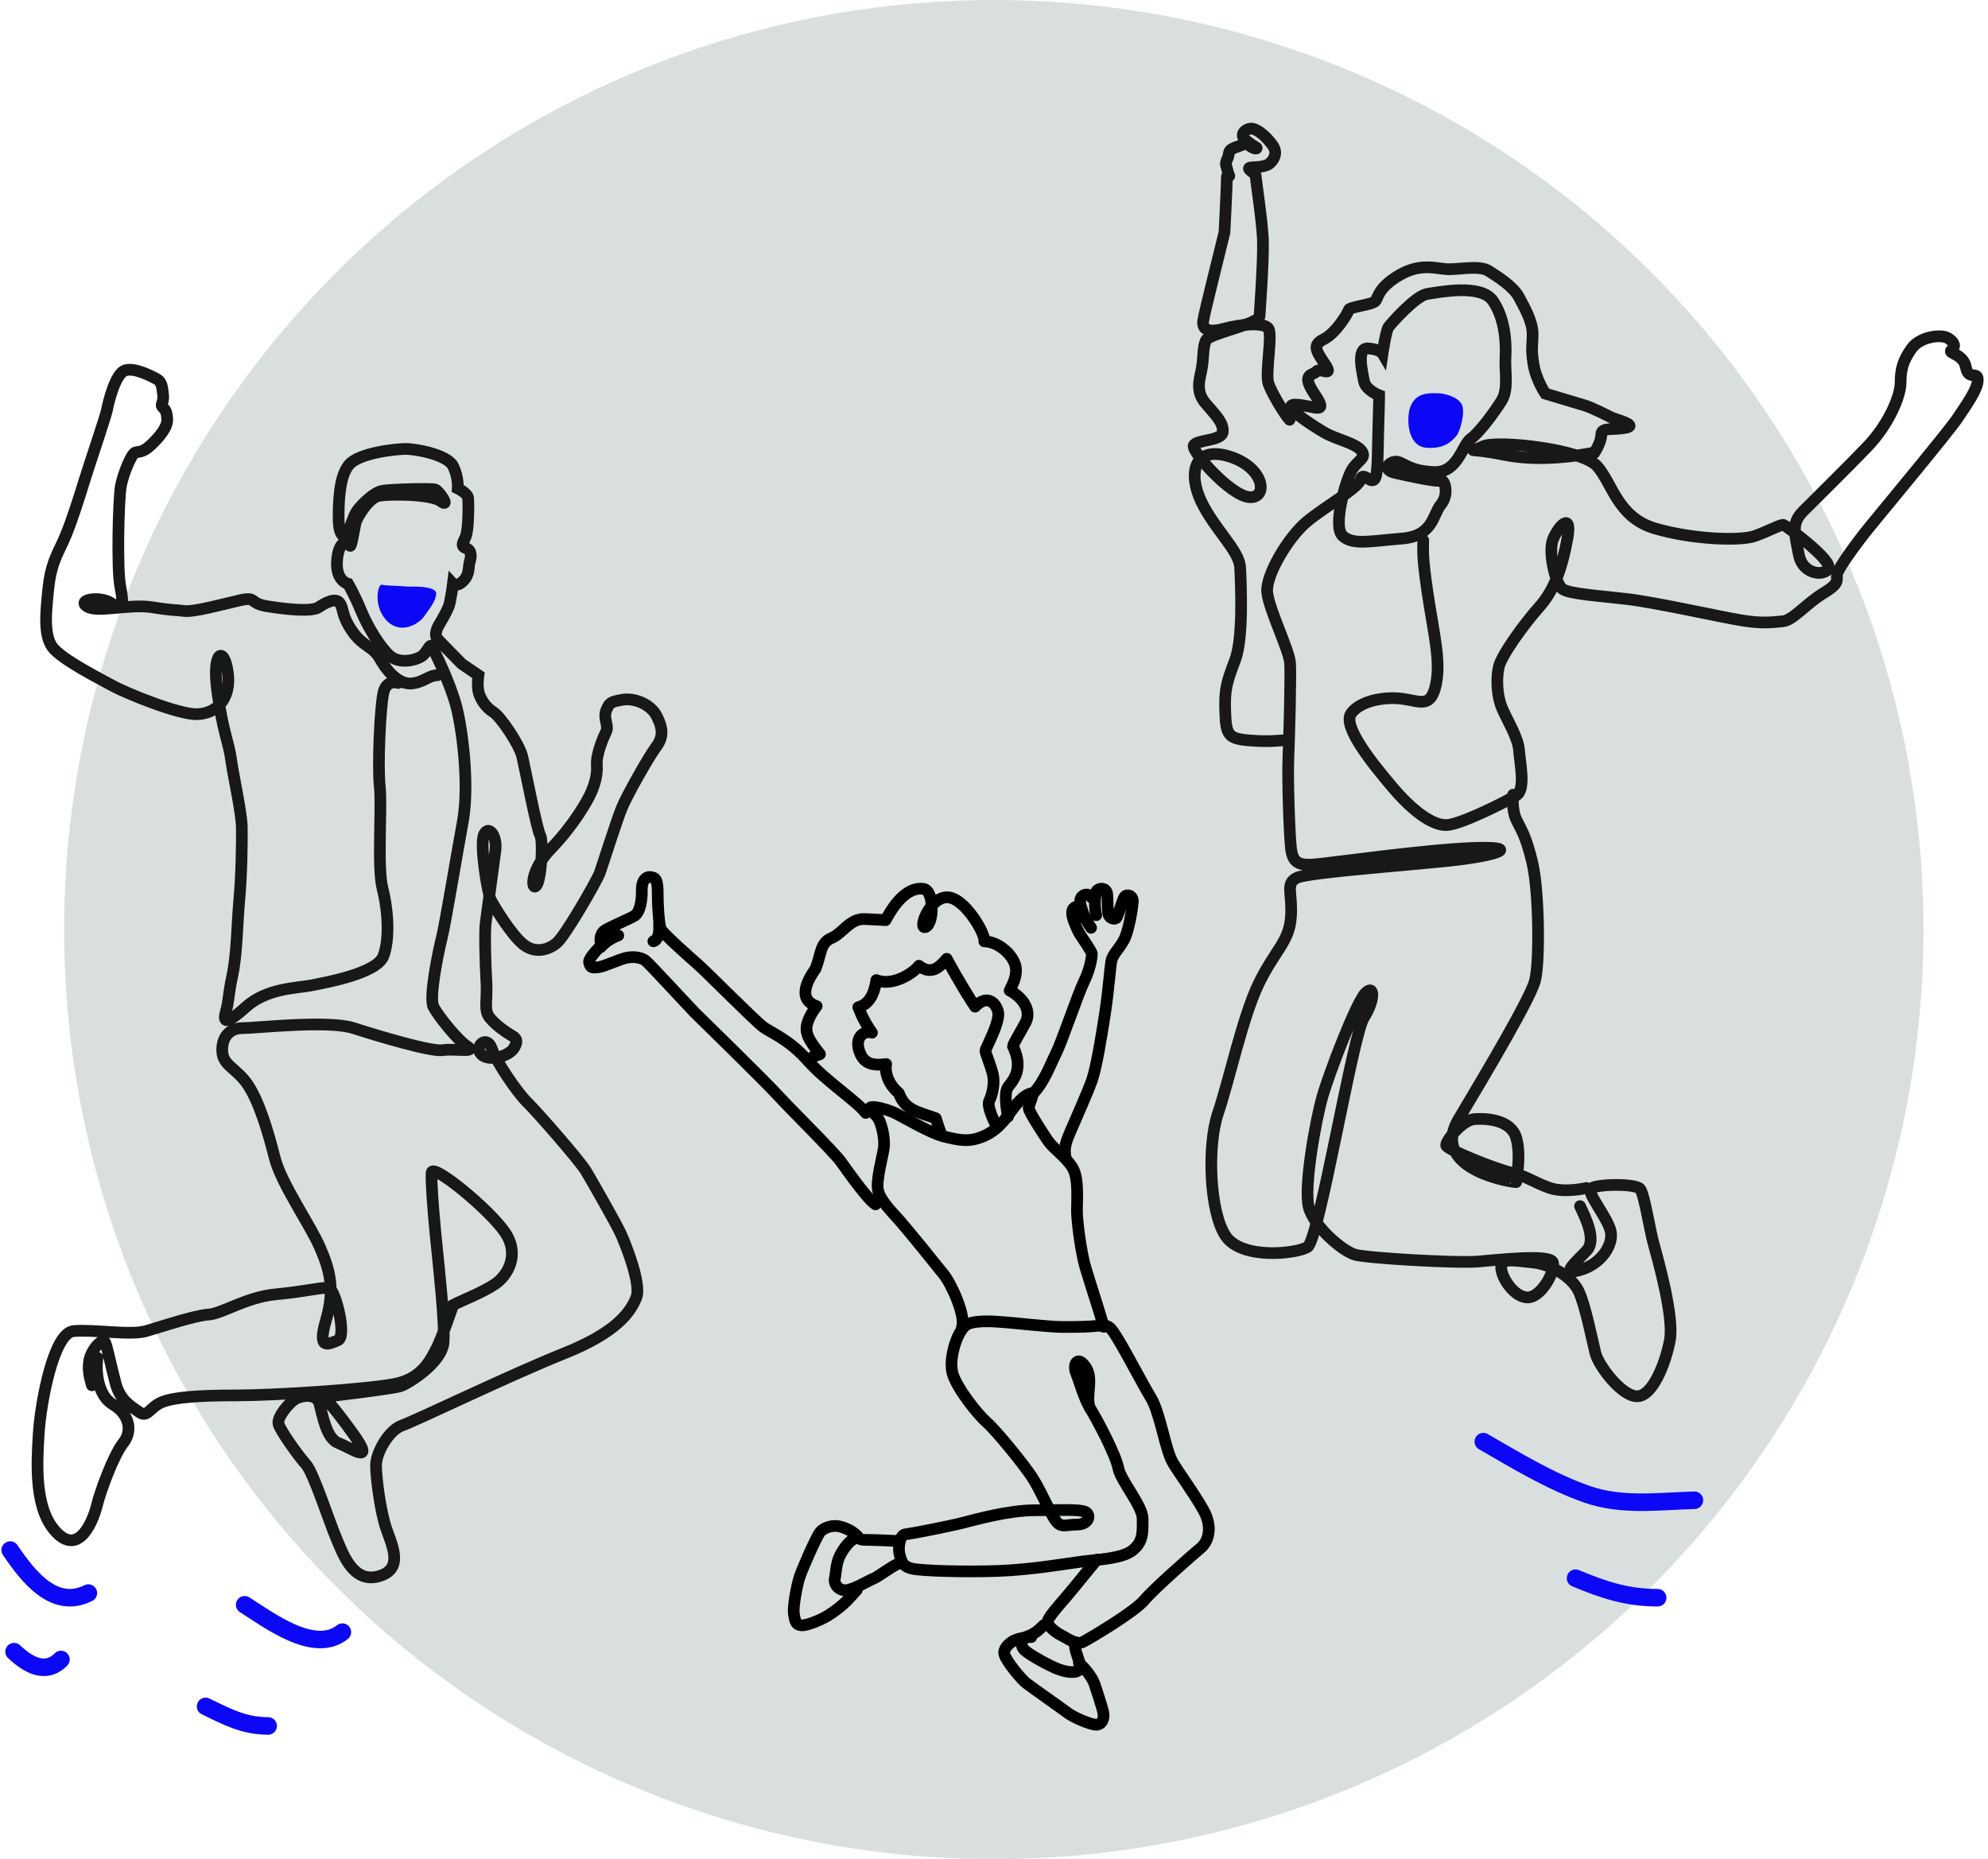 <?xml version="1.0" encoding="UTF-8"?>
<svg xmlns="http://www.w3.org/2000/svg" width="340" height="318" viewBox="0 0 340 318" fill="none">
  <circle cx="169.969" cy="159" r="159" fill="#D9DFDF"></circle>
  <path d="M153.742 263.581C152.262 263.517 149.498 263.388 148.214 263.388C146.931 263.388 146.931 263.131 146.734 262.873C145.944 261.844 144.068 261.071 143.081 261.007C142.094 260.943 140.811 261.329 140.219 262.101C139.626 262.873 137.257 268.215 136.764 269.695C136.27 271.175 135.579 274.908 135.777 276.066C135.974 277.225 136.073 277.933 137.06 277.997C138.047 278.061 140.317 277.096 141.502 276.388C142.687 275.68 144.068 274.586 144.759 273.878C145.45 273.17 146.536 271.947 146.536 271.947" stroke="black" stroke-width="2" stroke-linecap="round" stroke-linejoin="round"></path>
  <path d="M153.742 267.386C152.335 268.003 150.178 269.717 149.428 269.991C148.677 270.265 146.239 271.773 144.832 271.978C143.425 272.184 142.581 270.882 142.768 270.059C142.956 269.237 142.956 267.523 143.612 266.153C144.269 264.782 145.582 263.069 146.708 263" stroke="black" stroke-width="2" stroke-linecap="round" stroke-linejoin="round"></path>
  <path d="M187.651 266.739C187.076 267.327 184.199 270.951 182.617 272.813C181.034 274.674 179.164 276.731 179.164 277.417C179.164 278.102 180.507 279.213 181.514 279.702C182.521 280.192 184.055 281.433 185.206 280.845C186.357 280.257 193.98 275.751 195.706 273.694C197.433 271.637 204.049 265.858 205.344 264.78C206.639 263.703 207.502 261.254 205.776 258.217C204.049 255.18 201.892 252.339 200.597 250.184C199.303 248.029 198.44 241.76 196.857 239.115C195.275 236.47 192.686 231.474 191.247 229.123C189.809 226.772 189.646 226.592 187.795 226.772C185.781 226.968 184.055 226.968 181.754 226.968C179.452 226.968 173.555 226.283 172.116 226.185C170.678 226.087 167.225 225.695 165.499 226.479C163.773 227.262 162.191 232.356 162.91 234.903C163.629 237.45 167.225 241.956 168.808 243.327C170.39 244.699 174.993 250.38 176.431 252.535C177.87 254.69 179.452 258.511 180.459 259.98C181.466 261.45 182.185 260.764 184.199 260.764C186.213 260.764 186.644 259.099 185.637 258.609C184.631 258.119 181.466 258.315 177.007 258.315C172.548 258.315 166.938 259.882 164.636 260.47C162.335 261.058 155.862 262.331 154.855 262.429C153.848 262.527 153.56 264.78 153.848 265.858C154.136 266.935 154.279 267.915 156.006 268.307C157.732 268.698 165.212 268.894 170.678 268.698C176.144 268.503 181.897 267.523 184.774 267.131C187.651 266.739 191.823 266.641 193.693 265.172C195.563 263.703 195.419 262.037 195.419 259.784C195.419 257.531 191.679 253.319 191.247 251.066C190.816 248.813 187.651 242.838 186.5 240.976C185.35 239.115 184.631 236.274 184.055 234.903C183.48 233.532 184.124 232.145 185.206 233.238C187.364 235.417 185.53 238.38 186.393 240.854" stroke="black" stroke-width="2" stroke-linecap="round" stroke-linejoin="round"></path>
  <path d="M178.464 278C177.888 278.538 177.234 279.36 175.741 279.882C174.708 280.243 174.38 281.416 175.218 282.238C176.055 283.06 179.727 285.05 181.003 285.503C182.339 285.978 183.988 286.31 184.616 285.551C185.244 284.792 183.281 281.795 184.014 280.91" stroke="black" stroke-width="2" stroke-linecap="round" stroke-linejoin="round"></path>
  <path d="M176.378 280C175.23 280 173.772 280.35 173.126 280.779C172.48 281.209 171.524 282.052 171.787 282.974C172.138 284.205 174.656 287.221 175.517 287.889C176.378 288.557 181.591 292.215 182.595 292.978C183.6 293.742 186.397 294.951 187.402 294.998C188.406 295.046 188.908 294.044 188.693 292.947C188.478 291.849 187.545 289.177 187.187 288.032C186.828 286.887 185.321 285.074 184.532 284.453" stroke="black" stroke-width="2" stroke-linecap="round" stroke-linejoin="round"></path>
  <path d="M164.527 227C165.177 225.071 162.792 219.735 161.419 218C160.045 216.264 155.202 210.285 153.829 208.742C152.455 207.199 150.431 205.206 150.142 203.47C149.853 201.734 150.937 197.877 151.154 196.399C151.371 194.92 150.865 192.541 150.287 191.448C149.709 190.355 148.552 190.034 148.769 189.52C148.986 189.005 151.516 189.712 152.745 190.227C153.973 190.741 159.033 193.827 161.491 194.406C163.949 194.984 165.756 195.498 168.503 194.213C171.249 192.927 172.623 190.355 173.635 189.134C174.647 187.912 175.514 187.205 176.309 187.012C177.104 186.819 175.876 188.941 175.948 189.584C176.02 190.227 178.333 193.827 179.273 195.177C180.213 196.527 182.598 198.134 183.538 199.934C184.477 201.734 184.188 205.078 184.188 207.07C184.188 209.063 184.911 214.335 185.634 216.778C186.357 219.221 188.453 225.586 188.742 226.936" stroke="black" stroke-width="2" stroke-linecap="round" stroke-linejoin="round"></path>
  <path d="M176.742 187C178.665 184.899 179.531 182.32 180.588 180.219C181.646 178.117 184.242 170.285 185.396 167.898C186.55 165.51 186.742 163.552 186.742 163.17C186.742 162.788 185.3 160.734 184.771 159.922C184.242 159.11 183.586 157.494 183.425 156.746C183.136 155.409 183.809 154.956 184.675 155.003C185.253 155.035 184.544 155.612 186.599 158.692" stroke="black" stroke-width="2" stroke-linecap="round" stroke-linejoin="round"></path>
  <path d="M185.385 157C184.899 155.83 184.616 154.444 184.798 153.75C184.961 153.128 186.033 152.515 186.742 153.577" stroke="black" stroke-width="2" stroke-linecap="round" stroke-linejoin="round"></path>
  <path d="M187.487 156.531C187.148 155.502 187.186 152.725 187.608 152.318C188.117 151.828 189.111 151.853 189.329 152.759C189.489 153.427 189.353 155.722 189.595 156.457C189.837 157.192 190.81 157.304 190.976 156.947C191.582 155.649 191.945 153.934 192.333 153.396C192.721 152.857 193.835 153.151 193.739 154.277C193.642 155.404 193.06 159.274 192.188 160.841C191.316 162.409 190.249 163.29 190.056 164.417C189.862 165.544 189.571 169.511 188.989 173.332C188.408 177.153 187.487 182.688 186.76 184.746C186.033 186.803 183.756 191.946 183.077 193.514C182.399 195.081 181.903 196.237 182.242 198" stroke="black" stroke-width="2" stroke-linecap="round" stroke-linejoin="round"></path>
  <path d="M148.068 190.36C146.538 188.333 141.278 184.954 138.121 181.382C134.965 177.81 131.904 176.651 130.565 175.686C129.226 174.721 120.714 166.128 119.375 164.97C118.036 163.811 113.493 159.757 113.062 158.984C112.632 158.212 112.478 154.207 112.489 153.047C112.512 150.284 112.082 150.103 111.197 150.006C110.47 149.927 109.715 150.634 109.763 152.275C109.81 153.916 109.476 156.088 108.471 156.667C107.467 157.247 104.383 158.538 103.474 159.117C102.565 159.696 102.541 161.012 102.876 161.543C102.35 162.315 100.485 163.956 100.772 164.729C101.059 165.501 101.107 165.549 102.207 165.453C103.307 165.356 105.937 164.053 107.18 163.811C108.424 163.57 109.715 163.763 110.432 164.342C111.149 164.922 117.797 172.162 118.801 173.176C119.805 174.19 130.47 184.568 132.957 187.271C135.443 189.974 142.617 197.022 143.86 198.759C145.103 200.497 148.355 205.131 149.742 206" stroke="black" stroke-width="2" stroke-linecap="round" stroke-linejoin="round"></path>
  <path d="M102.742 162C104.05 160.533 105.742 160 105.742 160" stroke="black" stroke-width="2" stroke-linecap="round" stroke-linejoin="round"></path>
  <path d="M111.742 161C112.478 160.804 112.846 159.761 112.716 158" stroke="black" stroke-width="2" stroke-linecap="round" stroke-linejoin="round"></path>
  <path d="M160.98 194C160.421 192.545 160.327 192.091 160.047 191.273C157.061 190.182 154.769 189.909 153.742 187C150.942 184.591 151.555 182 151.555 182C149.035 182.364 147.542 181.818 146.888 179.545C146.235 177.273 147.915 176.182 149.128 176.636C147.542 174.455 146.795 172.273 146.795 172.273C149.221 171.636 149.688 168.818 149.875 167.636C152.768 168.818 156.407 166.273 157.154 165.182C159.394 166.909 160.794 165.273 161.914 164C163.967 167.818 166.3 171.545 166.767 172.182C168.633 170.182 170.22 171.273 170.686 173C171.153 174.727 168.54 179.273 168.54 179.727C168.54 180.182 169.286 181.818 169.753 183.545C170.22 185.273 169.66 187.364 169.193 188.273C168.727 189.182 170.033 191.818 170.22 192.182" stroke="black" stroke-width="2" stroke-linecap="round" stroke-linejoin="round"></path>
  <path d="M138.742 182C138.554 180.472 139.198 180.783 140.236 180.305C138.349 177.918 137.595 176.677 138.066 175.054C138.538 173.43 139.67 172.094 139.67 172.094C135.992 170.852 138.538 167.033 139.481 165.696C140.519 163.022 140.236 161.303 142.216 160.444C144.197 159.585 145.328 157.102 147.875 157.198C150.421 157.293 151.459 157.389 151.459 157.389C153.816 152.901 156.174 151.755 157.966 152.041C159.758 152.328 159.758 157.866 158.343 158.534C156.929 159.203 158.815 153.665 161.833 153.474C164.851 153.283 168.623 159.776 168.34 161.017C170.604 161.017 173.056 163.118 173.622 165.027C174.187 166.937 172.867 168.942 172.678 169.42C175.508 170.948 176.262 173.239 175.413 174.863C174.565 176.486 173.244 178.587 173.244 178.969C175.13 182.884 173.244 184.793 172.395 185.939C171.547 187.085 172.395 191 172.395 191" stroke="black" stroke-width="2" stroke-linecap="round" stroke-linejoin="round"></path>
  <path d="M16.665 232.224C16.353 234.579 16.665 238.663 19.336 240.233C20.336 240.824 21.074 241.587 21.509 242.431C22.239 243.837 22.142 245.457 21.062 246.828C19.336 249.027 17.095 255.305 16.568 257.504C16.04 259.702 13.686 266.141 9.757 262.213C5.829 258.284 6.302 250.436 6.618 245.254C6.934 240.073 9.129 227.983 12.585 227.671C16.04 227.359 22.319 228.456 24.99 227.671C27.661 226.886 33.311 225 35.666 224.844C38.02 224.688 42.105 221.861 47.126 221.388C52.147 220.916 55.135 220.131 56.232 220.291C57.329 220.452 59.371 228.612 57.802 229.241C56.232 229.87 54.19 231.127 55.759 225.785C57.329 220.443 56.388 217.148 54.662 213.223C52.937 209.299 48.067 202.392 46.97 197.995C45.873 193.598 44.299 188.416 42.417 185.589C40.535 182.762 38.176 182.294 38.02 179.935C37.864 177.576 39.117 175.855 41.476 175.855C43.835 175.855 56.076 174.441 60.473 175.855C64.87 177.268 73.819 179.935 75.701 179.623C77.583 179.31 81.668 180.095 79.942 178.994C78.216 177.893 74.916 173.732 74.132 172.2C73.347 170.669 74.916 162.976 75.545 160.466C76.174 157.955 78.056 146.49 79.157 140.524C80.258 134.557 79.157 125.135 78.06 120.899C76.963 116.662 74.136 111.008 73.819 110.535C73.503 110.063 73.034 111.632 72.094 112.261C71.153 112.89 68.325 113.675 66.6 112.105C64.874 110.535 62.831 107.079 61.734 104.413C60.637 101.746 59.536 99.86 59.536 99.86C59.536 99.86 57.337 99.387 57.65 95.779C57.962 92.172 59.692 92.484 59.848 93.269C60.004 94.053 60.633 90.285 60.789 89.501C60.945 88.716 62.988 85.104 64.87 84.791C66.751 84.479 73.663 84.479 75.389 85.733C77.115 86.986 75.115 83.964 74.448 83.732C73.781 83.5 67.148 83.694 65.498 83.931C63.848 84.167 61.574 86.602 60.983 87.505C60.392 88.408 59.608 90.96 59.333 91.509C59.059 92.058 57.958 91.821 57.92 88.918C57.882 86.015 58 81.5 59.688 79.496C61.376 77.492 67.46 76.825 69.266 76.787C71.072 76.749 76.49 77.77 77.469 79.69C78.448 81.61 78.292 83.538 78.292 83.538C78.292 83.538 79.98 84.361 80.06 85.188C80.14 86.015 80.178 90.762 79.588 91.939C78.997 93.117 78.883 93.471 79.744 93.783C80.604 94.096 80.655 95.041 80.355 96.02C80.056 96.999 80.372 98.218 79.233 99.358C78.094 100.497 77.465 99.83 77.465 99.83C77.465 99.83 77.073 102.932 76.718 103.797C76.364 104.662 75.659 105.915 75.111 106.818C74.562 107.721 74.364 108.742 74.756 109.21C75.148 109.679 78.997 113.569 78.997 113.569L81.824 115.493C81.824 115.493 81.588 117.063 81.824 118.24C82.06 119.417 83.039 120.987 84.335 121.772C85.63 122.557 88.85 127.384 89.318 129.388C89.786 131.393 91.829 141.95 92.381 142.853C92.934 143.756 92.58 150.351 91.753 151.448C90.925 152.546 90.457 149.056 94.263 145.127C98.069 141.199 100.504 136.963 101.133 135.473C101.761 133.984 102.192 132.528 102.074 130.764C101.956 129 103.213 126.055 103.681 125.11C104.15 124.165 103.133 122.831 103.681 121.498C104.23 120.164 104.466 120.046 106.428 119.692C108.39 119.337 111.264 120.358 112.357 122.557C113.45 124.755 113.412 126.169 112.197 127.777C110.981 129.384 107.213 136.06 106.348 138.178C105.483 140.296 103.053 147.95 102.58 149.288C102.107 150.626 96.651 160.12 95.2 161.301C93.748 162.483 91.55 163.145 89.508 161.537C87.466 159.93 84.444 154.942 83.934 153.921C83.423 152.9 81.972 144.343 82.794 142.697C83.617 141.051 85.073 143.051 84.719 145.524C84.364 147.997 83.267 156.516 83.069 157.85C82.87 159.183 82.989 164.681 83.187 167.896C83.385 171.112 82.676 172.762 83.778 174.099C84.879 175.437 86.448 176.454 87.191 176.926C87.934 177.399 88.841 177.673 87.938 179.205C87.035 180.737 83.503 181.64 82.284 180.302C81.064 178.964 83.267 176.964 84.09 179.319C84.913 181.673 88.449 186.855 90.136 188.505C91.824 190.155 99.124 198.476 100.226 200.32C101.327 202.164 105.327 209.189 106.112 210.877C106.897 212.565 109.762 219.629 108.821 221.945C107.88 224.262 105.719 227.794 96.495 231.482C87.271 235.169 71.06 243.022 68.785 243.807C66.511 244.592 64.312 248.44 64.312 250.638C64.312 252.837 65.059 258.567 66.081 261.512C67.102 264.458 69.102 268.462 64.667 269.639C60.232 270.817 58.506 265.399 57.443 262.926C56.38 260.453 53.595 251.858 52.342 250.482C51.088 249.107 47.907 244.672 47.633 243.533C47.358 242.393 49.476 239.845 50.578 239.254C51.679 238.663 54.152 238.271 54.658 240.157C55.164 242.043 55.797 246.043 57.878 246.828C59.958 247.613 64.431 250.833 60.35 245.178C56.27 239.524 55.287 238.938 55.287 238.938C55.287 238.938 67.064 237.562 68.477 237.094C69.891 236.625 75.541 233.089 75.857 229.638C75.942 228.692 75.904 227.152 75.798 225.334C75.511 220.515 74.731 213.717 74.444 210.641C74.051 206.4 73.739 202.4 73.815 200.594C73.891 198.788 83.786 206.953 86.377 210.801C88.968 214.65 86.769 218.181 84.727 219.595C82.685 221.008 78.68 222.578 77.503 223.207C77.503 223.207 75.461 229.173 74.6 230.743C73.739 232.313 72.321 235.769 67.536 236.71C62.751 237.651 46.97 238.672 40.451 238.672C33.931 238.672 29.695 238.984 27.653 239.849C25.61 240.714 25.218 242.52 23.885 241.575C22.551 240.63 20.589 239.613 19.804 236.71C19.019 233.807 18.391 230.587 17.998 229.646C17.606 228.705 15.563 230.823 15.251 232.785C14.939 234.747 15.563 236.241 15.724 236.946" stroke="#181818" stroke-width="2" stroke-linecap="round"></path>
  <path d="M74.837 115.489C73.348 115.489 72.403 116.747 70.365 116.903C69.487 116.97 68.626 116.645 67.82 116.067C66.752 115.299 65.786 114.084 65.027 112.742C63.693 110.388 62.124 110.7 60.237 107.953C58.351 105.206 58.824 104.185 58.119 103.164C57.414 102.143 55.684 103.084 54.507 103.868C53.33 104.653 49.245 104.261 45.794 103.712C42.342 103.164 44.144 101.957 40.848 102.716C37.553 103.476 33.076 104.733 31.426 104.497C29.776 104.261 30.012 104.497 26.008 103.868C22.004 103.24 16.586 104.89 14.86 103.712C13.134 102.535 17.139 101.906 19.02 103.164C20.902 104.421 21.219 103.4 20.59 100.417C19.961 97.433 20.278 85.264 20.67 83.146C21.063 81.028 22.476 77.652 23.105 77.416C23.734 77.18 24.362 77.496 25.852 76.082C27.341 74.669 28.679 73.019 28.599 71.686C28.519 70.352 28.287 70.116 27.814 69.643C27.341 69.171 28.05 68.939 27.894 67.525C27.738 66.112 27.658 65.246 26.717 64.778C25.776 64.31 23.025 62.812 21.379 63.36C19.733 63.909 18.552 68.778 18.316 70.031C18.079 71.285 15.349 79.218 14.438 82.201C13.527 85.184 11.957 90.129 10.78 92.64C9.602 95.151 8.661 96.801 8.269 100.649C7.876 104.497 7.404 108.577 8.974 110.696C10.543 112.814 17.139 116.114 19.257 117.291C21.375 118.468 30.481 122.236 33.7 122.156C36.92 122.076 39.587 119.645 38.962 115.012C38.338 110.379 36.215 111.324 37.156 118.232C38.097 125.139 39.118 126.945 39.511 129.848C39.903 132.752 41.325 138.954 41.359 141.545C41.393 144.136 41.317 149.63 40.924 153.951C40.532 158.272 40.532 163.137 39.747 166.825C38.962 170.513 39.199 170.985 38.65 172.947C38.101 174.91 38.57 175.378 42.106 172.201C45.642 169.023 50.743 169.023 53.174 168.551C55.604 168.078 64.478 166.508 65.579 163.525C66.681 160.542 66.364 155.677 65.423 151.984C64.482 148.292 65.343 138.17 64.951 134.558C64.558 130.946 65.031 120.819 65.579 118.464C66.128 116.109 68.09 116.814 68.09 116.814" stroke="#181818" stroke-width="2" stroke-linecap="round"></path>
  <path d="M69.896 100.354C68.087 100.151 66.132 100.219 65.339 100.016C64.546 99.813 63.748 103.999 66.35 106.357C68.953 108.716 71.99 106.29 72.498 105.482C73.006 104.675 74.598 102.921 74.598 101.505C74.598 100.088 69.896 100.354 69.896 100.354Z" fill="#0C08F5"></path>
  <path d="M245.76 67.266C246.894 67.216 249.261 67.831 249.98 69.121C250.699 70.412 249.671 73.963 249.057 74.584C248.443 75.204 247.359 76.8 244.068 76.595C240.777 76.39 240.672 72.163 240.982 70.412C241.292 68.662 242.32 67.786 243.349 67.476C244.378 67.166 245.766 67.271 245.766 67.271L245.76 67.266Z" fill="#0C08F5"></path>
  <path d="M270.229 206.299C270.957 207.903 273.128 211.984 271.388 213.881C269.647 215.778 266.603 218.255 270.229 217.236C273.856 216.217 276.028 212.862 275.451 210.526C274.874 208.19 271.528 204.255 272.037 203.383C272.546 202.51 279.8 202.364 280.522 203.383C281.244 204.402 282.117 210.239 282.844 212.862C283.572 215.485 286.325 225.257 285.598 229.198C284.87 233.138 282.699 238.677 280.091 238.823C277.482 238.97 273.419 233.718 272.843 231.387C272.266 229.057 271.102 223.094 269.943 220.753C268.785 218.412 265.304 216.222 262.114 215.93C258.924 215.637 256.747 215.057 256.747 216.802C256.747 218.548 259.069 222.054 261.386 221.908C263.704 221.761 266.026 217.388 265.59 215.93C265.153 214.472 256.31 215.491 252.684 215.783C249.057 216.076 233.979 215.198 231.802 214.618C229.626 214.038 224.7 209.805 223.827 206.45C222.96 203.095 224.986 191.719 226.15 187.638C227.313 183.556 231.948 171.448 233.543 169.844C235.138 168.24 235.138 171.156 233.252 174.072C231.366 176.988 225.583 212.136 223.614 213.301C221.645 214.466 212.371 215.491 209.617 211.404C206.864 207.318 206.427 195.947 208.313 190.402C210.199 184.863 212.516 173.925 215.275 168.235C218.034 162.544 220.497 161.091 220.783 156.858C221.068 152.625 219.769 151.173 221.796 150.148C223.822 149.124 243.69 147.813 250.216 146.94C256.741 146.067 259.786 144.75 251.811 145.043C243.836 145.336 228.321 147.52 225.277 147.813C222.232 148.105 221.074 147.729 220.783 145.001C220.492 142.273 220.201 133.092 220.346 129.664C220.492 126.236 220.783 115.586 220.637 113.401C220.492 111.212 217.011 104.214 216.725 101.299C216.439 98.383 220.351 91.819 223.541 89.196C226.732 86.573 232.239 83.51 232.675 82.052C233.112 80.594 234.27 82.638 234.998 82.052C235.725 81.467 235.58 77.971 235.725 73.446C235.871 68.92 235.871 67.614 235.871 67.614C235.871 67.614 233.548 66.741 233.262 65.137C232.977 63.532 231.958 59.451 233.99 59.597C236.021 59.744 236.453 60.47 236.453 60.47C236.453 60.47 237.034 56.535 237.466 55.95C237.897 55.365 242.105 50.552 244.137 50.264C246.168 49.977 253.271 48.514 255.302 51.43C257.334 54.346 257.625 58.432 257.479 61.055C257.334 63.679 258.061 66.595 256.752 68.638C255.443 70.681 252.98 74.036 251.53 75.055C250.081 76.074 249.353 80.887 245.295 80.741C241.238 80.594 240.219 79.283 239.061 78.99C237.902 78.697 236.016 80.302 238.624 80.887C241.233 81.472 245.862 82.491 246.449 82.199C247.036 81.906 247.893 84.534 246.449 86.28C245.005 88.025 245.15 91.678 239.788 92.112C234.426 92.546 231.376 93.277 229.641 91.673C227.901 90.069 230.078 82.486 231.091 80.589C232.104 78.692 233.844 78.4 232.831 77.088C231.818 75.776 228.628 75.191 226.596 74.026C224.565 72.86 218.621 69.066 221.666 69.213C224.71 69.359 227.319 71.11 224.856 67.462C222.393 63.815 224.565 64.254 225.147 63.527C225.729 62.801 228.192 64.672 226.596 62.278C225.001 59.885 224.42 59.007 226.451 57.988C228.482 56.969 230.509 53.614 230.654 53.029C230.8 52.443 234.857 52.156 235.294 51.424C235.73 50.693 235.876 49.089 239.352 47.05C242.828 45.013 245.441 45.885 247.327 46.032C249.213 46.178 252.98 45.3 254.575 46.324C256.17 47.348 258.778 48.947 259.796 50.844C260.815 52.741 262.119 55.072 262.119 57.115C262.119 59.158 261.828 59.571 262.264 62.283C262.701 64.996 264.296 67.326 264.296 67.326C264.296 67.326 270.094 69.077 271.113 69.37C272.131 69.662 275.025 71.12 275.607 71.413C276.189 71.705 280.246 72.724 278.069 73.163C275.892 73.602 273.866 73.017 273.866 74.329C273.866 75.64 272.708 77.391 272.708 77.391C272.708 77.391 264.457 79.23 257.484 77.83C250.512 76.429 251.25 77.537 253.572 76.372C255.895 75.207 270.536 76.811 273.144 79.727C275.752 82.643 276.625 88.475 283.005 90.372C289.385 92.269 297.652 92.561 300.114 91.683C302.577 90.805 304.609 89.64 305.045 89.786C305.481 89.933 312.729 95.326 312.729 96.93C312.729 98.534 308.386 98.665 307.653 94.887C306.921 91.108 306.349 89.489 308.381 87.45C310.412 85.407 315.774 80.161 319.401 76.367C323.027 72.573 325.053 67.76 325.053 65.429C325.053 63.099 325.49 61.636 326.939 59.597C328.389 57.559 332.015 57.12 333.174 57.847C334.333 58.573 334.478 59.305 333.756 59.89C333.034 60.475 335.788 60.475 336.219 62.806C336.65 65.137 338.25 63.391 338.25 64.996C338.25 66.6 336.219 69.37 334.769 71.559C333.32 73.749 321.432 88.036 319.546 90.372C317.66 92.707 314.324 97.228 314.179 98.247C314.033 99.266 314.761 99.705 311.857 101.455C308.952 103.206 306.635 106.122 304.894 106.268C303.154 106.415 301.559 106.707 297.932 106.122C294.306 105.537 283.286 103.06 278.36 102.474C273.435 101.889 268.354 101.602 267.195 100.724C266.036 99.846 264.732 94.453 265.6 92.263C266.468 90.074 268.936 87.304 268.063 92.117C267.19 96.93 265.886 100.865 263.278 103.786C260.669 106.707 256.752 112.1 256.315 114.138C255.879 116.181 256.024 119.097 256.897 121.141C257.77 123.184 259.651 126.194 259.796 128.331C259.942 130.468 260.955 134.994 259.36 136.013C257.765 137.032 249.935 140.972 247.472 141.118C245.01 141.265 241.529 138.641 238.193 134.701C234.857 130.766 229.496 124.203 231.091 122.013C232.686 119.824 236.889 119.097 239.934 119.536C242.978 119.975 244.719 121.141 245.586 117.059C246.454 112.978 245.15 108.165 244.137 101.309C243.124 94.453 243.441 93.873 243.409 92.415" stroke="#181818" stroke-width="2" stroke-linecap="round"></path>
  <path d="M220.558 71.797C219.832 71.073 217.52 67.323 216.939 65.59C216.358 63.858 217.665 57.361 216.939 56.208C216.213 55.054 212.018 55.483 209.416 56.208C206.813 56.932 205.511 56.497 205.796 54.764C206.082 53.032 208.98 41.627 209.416 39.754C209.416 39.754 209.711 34.137 209.773 32.176L209.835 30.216" stroke="#181818" stroke-width="2" stroke-linecap="round"></path>
  <path d="M271.298 203.202C271.298 203.202 267.654 204.073 265.081 203.202C262.508 202.33 261.078 201.162 258.499 200.582C255.921 200.003 247.485 196.653 247.341 195.923C247.198 195.192 250.058 191.555 252.205 191.409C254.353 191.263 258.417 191.555 259.314 194.613C260.211 197.671 259.273 202.038 259.314 202.184C259.355 202.33 244.194 200.233 249.484 191.378C254.773 182.523 261.641 170.876 262.502 167.819C263.364 164.761 263.22 152.384 262.072 147.578C260.924 142.772 260.129 141.901 259.314 140.153C258.499 138.405 258.781 135.932 258.781 135.932" stroke="#181818" stroke-width="2" stroke-linecap="round"></path>
  <path d="M220.138 126.64H219.321C218.503 126.64 217.335 126.931 213.654 126.64C209.973 126.349 209.689 125.627 209.547 121.71C209.405 117.799 209.831 116.635 211.248 112.869C212.664 109.097 212.238 99.965 212.096 97.066C211.953 94.168 207.704 90.542 205.434 85.757C203.165 80.973 204.16 76.189 210.253 78.074C216.345 79.96 216.914 85.321 213.654 85.035C210.395 84.749 203.738 77.207 204.16 76.194C204.581 75.181 208.978 75.466 209.12 73.872C209.262 72.277 207.988 71.118 206.145 68.942C204.302 66.765 205.297 64.594 205.576 62.77C205.856 60.947 205.718 59.373 206.247 58.215C206.775 57.056 215.056 55.477 215.406 54.157C215.406 54.157 216.132 44.261 215.99 40.963C215.848 37.664 214.761 30.651 214.766 30.1C214.771 29.55 212.558 28.672 214.213 28.62C215.868 28.568 216.736 28.334 217.193 27.913C217.584 27.55 218.422 26.615 217.96 25.415C217.884 25.217 217.772 25.015 217.62 24.807C216.528 23.321 215.193 22.215 214.243 22.023C213.294 21.83 211.781 22.901 212.994 23.919C214.208 24.937 214.639 25.041 214.878 25.238C215.117 25.436 214.644 25.597 213.776 24.963C212.908 24.329 212.512 24.781 212.212 24.885C211.913 24.989 210.613 25.368 210.349 25.773C210.085 26.178 210.197 26.464 210.009 26.952C209.821 27.441 209.577 27.758 209.699 28.293C209.821 28.828 210.121 29.856 210.242 30.08" stroke="#181818" stroke-width="2" stroke-linecap="round"></path>
  <path d="M1.742 265.126C4.962 269.88 9.36 275.356 15.112 272.48" stroke="#0C08F5" stroke-width="3" stroke-linecap="round"></path>
  <path d="M41.844 274.485C45.945 277.08 53.741 283.016 58.556 279.164" stroke="#0C08F5" stroke-width="3" stroke-linecap="round"></path>
  <path d="M2.406 282.506C4.728 284.691 7.736 286.535 10.428 283.843" stroke="#0C08F5" stroke-width="3" stroke-linecap="round"></path>
  <path d="M35.164 291.866C38.86 293.669 41.764 295.209 45.86 295.209" stroke="#0C08F5" stroke-width="3" stroke-linecap="round"></path>
  <path d="M253.688 246.579C259.38 249.86 265.252 253.439 271.477 255.604C277.404 257.666 283.671 256.777 289.786 256.607" stroke="#0C08F5" stroke-width="3" stroke-linecap="round"></path>
  <path d="M269.461 269.935C274.289 271.96 278.31 273.278 283.499 273.278" stroke="#0C08F5" stroke-width="3" stroke-linecap="round"></path>
</svg>
